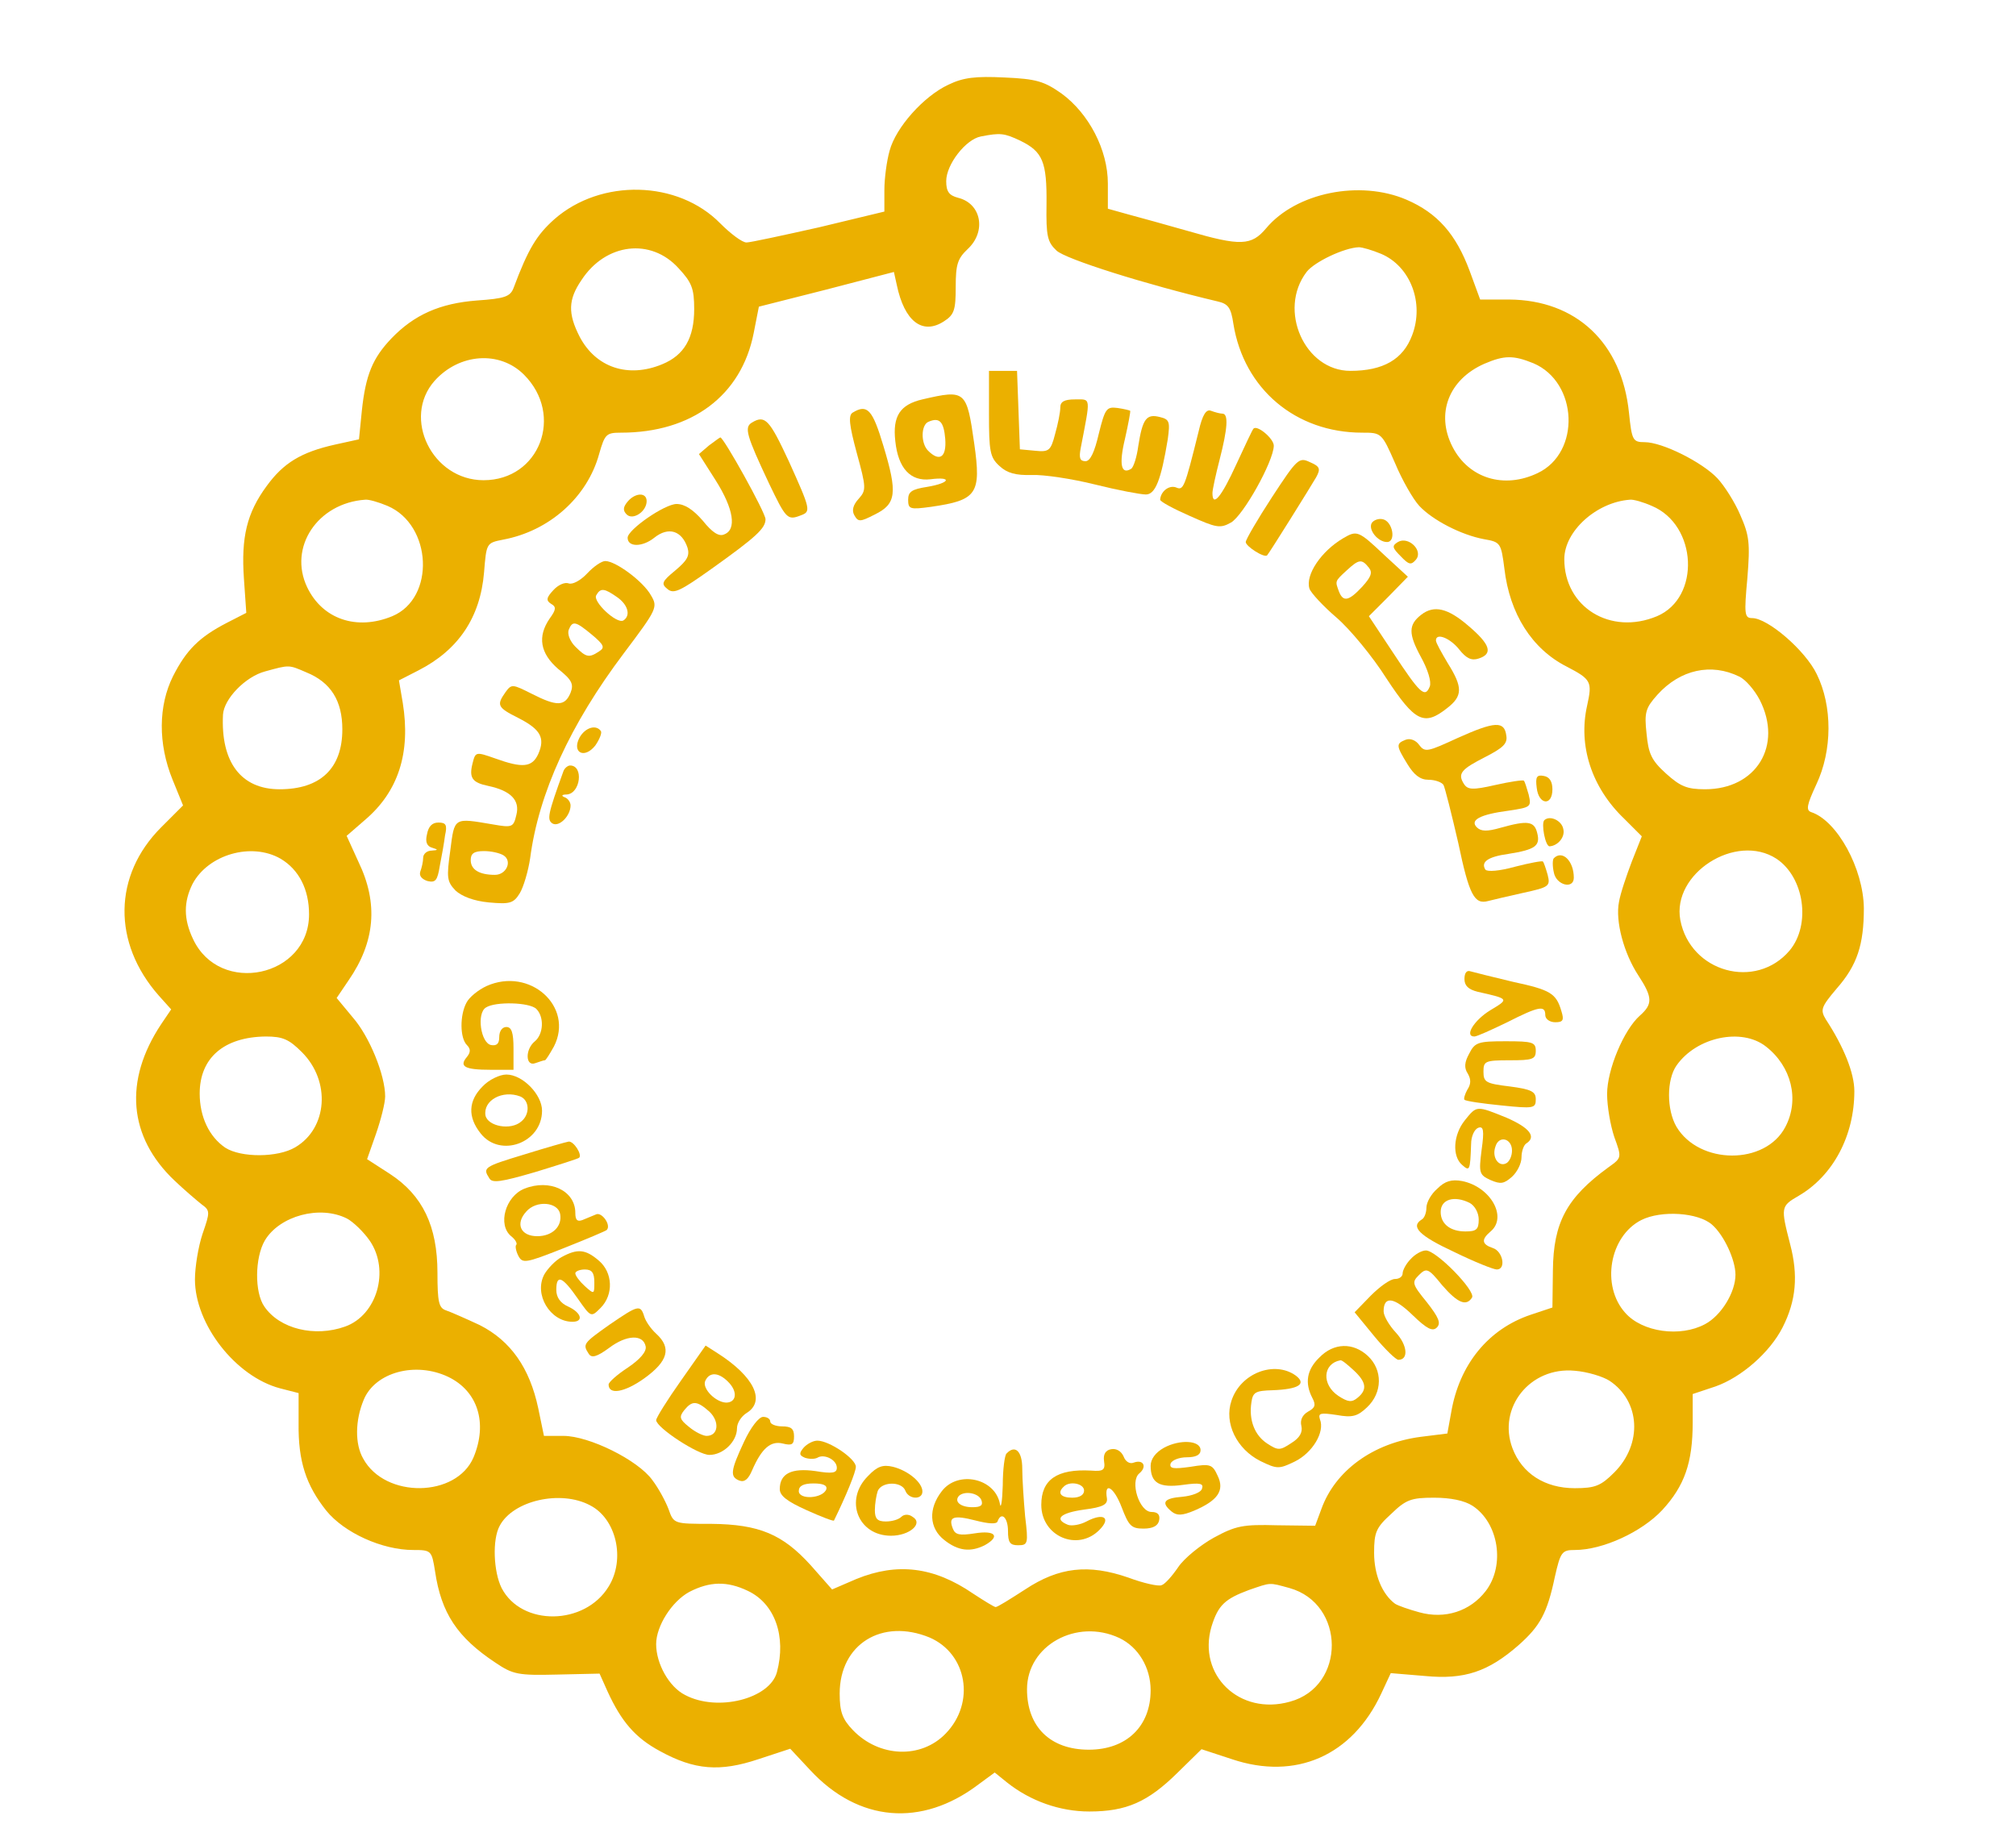 <?xml version="1.0" encoding="UTF-8" standalone="no"?>
<svg
   version="1.0"
   width="424pt"
   height="388pt"
   viewBox="0 0 424 388"
   preserveAspectRatio="xMidYMid meet"
   id="svg133"
   sodipodi:docname="logo.svg"
   inkscape:version="1.3 (0e150ed6c4, 2023-07-21)"
   xmlns:inkscape="http://www.inkscape.org/namespaces/inkscape"
   xmlns:sodipodi="http://sodipodi.sourceforge.net/DTD/sodipodi-0.dtd"
   xmlns="http://www.w3.org/2000/svg"
   xmlns:svg="http://www.w3.org/2000/svg">
  <defs
     id="defs133" />
  <sodipodi:namedview
     id="namedview133"
     pagecolor="#ffffff"
     bordercolor="#000000"
     borderopacity="0.25"
     inkscape:showpageshadow="2"
     inkscape:pageopacity="0.0"
     inkscape:pagecheckerboard="0"
     inkscape:deskcolor="#d1d1d1"
     inkscape:document-units="pt"
     inkscape:zoom="0.75296866"
     inkscape:cx="257.64685"
     inkscape:cy="289.52068"
     inkscape:window-width="1440"
     inkscape:window-height="788"
     inkscape:window-x="-6"
     inkscape:window-y="-6"
     inkscape:window-maximized="1"
     inkscape:current-layer="g133" />
  <g
     transform="translate(0,388) scale(0.1,-0.1)"
     fill="#000000"
     stroke="none"
     id="g133">
    <g
       id="g134"
       style="fill:#ebb000;fill-opacity:1">
      <path
         d="M1995 3702 c-52 -24 -111 -90 -124 -139 -6 -21 -11 -58 -11 -83 l0 -45 -137 -33 c-76 -17 -145 -32 -153 -32 -9 0 -33 18 -55 40 -89 91 -251 95 -349 9 -37 -33 -55 -62 -86 -145 -7 -18 -19 -22 -77 -26 -78 -6 -132 -30 -180 -80 -39 -41 -54 -76 -62 -152 l-6 -60 -50 -11 c-72 -16 -109 -39 -144 -87 -42 -57 -54 -108 -48 -195 l5 -72 -41 -21 c-58 -30 -85 -57 -113 -112 -31 -62 -32 -142 -1 -218 l22 -54 -46 -46 c-101 -101 -103 -243 -5 -354 l26 -29 -21 -31 c-79 -119 -69 -237 28 -329 21 -20 47 -42 57 -50 18 -13 18 -16 2 -62 -9 -27 -16 -70 -16 -96 0 -94 85 -204 179 -229 l39 -10 0 -64 c-1 -80 16 -130 58 -183 38 -47 118 -83 183 -83 38 0 39 -1 46 -45 13 -88 47 -139 127 -192 37 -25 48 -27 130 -25 l89 2 17 -38 c29 -63 58 -97 110 -125 73 -40 126 -44 207 -17 l67 22 42 -45 c101 -109 234 -121 354 -30 l34 25 26 -21 c49 -39 111 -61 173 -61 78 0 123 20 185 81 l51 50 64 -21 c134 -45 253 7 314 138 l20 43 72 -6 c83 -8 133 9 197 65 45 40 60 67 76 143 12 53 15 57 42 57 59 0 141 38 184 84 47 51 64 100 64 184 l0 60 48 16 c54 19 114 71 141 124 29 57 33 110 16 175 -20 78 -20 80 18 102 72 42 117 126 117 220 0 38 -22 93 -60 151 -12 20 -10 26 23 65 43 49 57 92 57 169 -1 83 -56 184 -111 202 -11 4 -9 15 11 58 34 72 34 165 1 232 -24 50 -103 118 -136 118 -16 0 -17 8 -10 84 6 74 4 90 -15 133 -11 26 -33 61 -48 77 -32 34 -116 76 -153 76 -25 0 -27 4 -33 62 -15 147 -111 237 -252 238 l-61 0 -22 60 c-29 78 -68 122 -133 150 -98 42 -232 15 -295 -60 -31 -37 -54 -38 -164 -6 -46 13 -103 29 -126 35 l-43 12 0 53 c0 71 -40 147 -97 189 -37 26 -53 31 -120 34 -61 3 -87 0 -118 -15z m151 -118 c47 -23 56 -44 55 -134 -1 -67 2 -79 21 -97 19 -18 187 -71 339 -107 22 -5 28 -13 33 -47 22 -137 131 -229 271 -229 40 0 41 0 69 -64 15 -36 38 -76 51 -90 28 -30 88 -61 136 -70 35 -6 36 -8 43 -62 11 -95 58 -169 131 -206 52 -27 54 -32 43 -82 -19 -84 9 -172 78 -238 l37 -37 -21 -53 c-11 -29 -24 -67 -27 -85 -8 -40 10 -108 41 -155 30 -46 30 -60 3 -84 -34 -30 -69 -114 -69 -165 0 -26 7 -66 15 -90 16 -44 16 -44 -12 -64 -88 -64 -116 -116 -117 -217 l-1 -78 -45 -15 c-90 -30 -151 -105 -168 -206 l-8 -44 -56 -7 c-100 -13 -180 -71 -209 -152 l-13 -35 -80 1 c-72 2 -87 -1 -133 -26 -29 -16 -63 -44 -75 -62 -13 -19 -28 -36 -35 -38 -6 -3 -38 4 -70 16 -84 29 -146 22 -217 -25 -31 -20 -58 -37 -62 -37 -3 0 -24 13 -47 28 -83 57 -160 66 -246 31 l-51 -22 -45 51 c-59 65 -108 86 -209 87 -79 0 -79 0 -90 31 -6 16 -21 44 -34 61 -30 42 -133 93 -187 93 l-41 0 -12 58 c-18 85 -58 142 -123 175 -30 14 -62 28 -71 31 -15 5 -18 17 -18 79 0 98 -31 163 -100 208 l-48 31 19 54 c10 29 19 64 19 78 0 45 -33 126 -68 166 l-34 41 25 37 c56 81 63 162 21 249 l-25 55 38 33 c71 60 97 142 80 247 l-8 47 41 21 c84 43 130 111 138 206 5 62 5 62 40 69 97 18 177 89 202 180 12 42 15 45 46 45 149 0 253 78 279 209 l11 56 142 36 142 37 6 -27 c16 -77 54 -106 99 -77 22 14 25 24 25 73 0 47 4 59 25 79 40 37 29 96 -20 108 -19 5 -25 13 -25 35 0 35 41 88 73 94 41 8 49 7 83 -9z m-719 -268 c28 -30 33 -43 33 -86 0 -61 -21 -97 -67 -116 -72 -30 -140 -7 -174 58 -25 49 -24 78 4 119 51 78 146 89 204 25z m1478 30 c61 -26 91 -103 65 -171 -19 -51 -61 -75 -130 -75 -96 0 -153 128 -92 208 16 21 79 51 110 52 7 0 28 -6 47 -14z m-1803 -254 c85 -85 33 -222 -85 -222 -108 0 -172 131 -103 209 52 58 137 64 188 13z m2123 24 c94 -40 100 -188 9 -231 -71 -34 -145 -11 -179 55 -36 70 -8 142 67 175 42 18 61 18 103 1z m-2410 -300 c94 -40 101 -194 10 -232 -75 -31 -147 -6 -179 61 -40 84 22 177 122 184 7 1 28 -5 47 -13z m2659 0 c96 -40 103 -193 11 -232 -98 -41 -195 19 -195 120 0 59 68 120 138 125 7 1 28 -5 46 -13z m-2830 -350 c52 -21 76 -60 76 -120 0 -82 -46 -126 -132 -126 -81 0 -124 57 -119 157 2 33 47 80 89 91 51 14 49 14 86 -2z m3014 -9 c13 -6 32 -28 43 -49 49 -96 -7 -188 -115 -188 -38 0 -52 6 -82 33 -31 28 -37 42 -41 84 -5 45 -2 54 23 82 48 53 113 67 172 38z m-3068 -383 c39 -23 60 -65 60 -117 0 -132 -188 -172 -244 -52 -20 42 -20 78 -1 116 33 62 124 88 185 53z m3146 0 c59 -39 73 -139 28 -193 -71 -84 -209 -46 -230 64 -18 98 117 184 202 129z m-3101 -407 c61 -61 54 -160 -14 -200 -37 -22 -114 -22 -147 -1 -34 23 -54 65 -54 114 0 75 51 119 139 120 36 0 49 -6 76 -33z m3079 12 c54 -42 71 -112 41 -169 -42 -81 -181 -80 -229 0 -21 36 -21 99 0 129 42 60 137 80 188 40z m-2984 -362 c13 -7 35 -28 48 -47 42 -62 15 -156 -52 -180 -64 -23 -138 -5 -170 42 -21 30 -20 103 1 139 31 52 116 75 173 46z m2871 -13 c25 -22 49 -74 49 -105 0 -37 -30 -86 -64 -104 -52 -28 -132 -17 -168 24 -51 57 -33 161 34 195 42 21 120 16 149 -10z m-2658 -320 c62 -30 83 -97 53 -169 -36 -85 -186 -87 -232 -3 -18 31 -17 81 1 124 24 58 109 81 178 48z m2442 -8 c65 -43 70 -133 10 -193 -28 -28 -40 -33 -83 -33 -63 0 -111 31 -131 84 -32 85 37 172 131 163 26 -2 59 -12 73 -21z m-2144 -262 c55 -28 75 -113 39 -171 -50 -82 -183 -84 -225 -3 -17 34 -20 102 -4 131 28 53 128 76 190 43z m1856 -1 c55 -36 69 -125 28 -179 -33 -43 -86 -60 -140 -45 -22 6 -45 14 -51 18 -27 20 -44 61 -44 107 0 43 4 53 36 82 31 30 42 34 90 34 35 0 64 -6 81 -17z m-1524 -179 c57 -27 81 -96 61 -171 -15 -56 -125 -84 -193 -48 -34 17 -61 66 -61 107 0 38 33 90 70 110 43 22 79 23 123 2z m1139 6 c118 -33 119 -207 1 -239 -106 -30 -195 56 -165 158 14 45 28 58 79 77 47 16 41 16 85 4z m-757 -104 c79 -34 97 -137 34 -202 -52 -54 -140 -50 -195 7 -22 23 -28 38 -28 77 0 104 89 159 189 118z m399 -1 c40 -19 66 -62 66 -110 0 -76 -51 -125 -130 -125 -81 0 -130 48 -130 127 0 92 104 150 194 108z"
         id="path1"
         style="fill:#ebb000;fill-opacity:1" />
      <path
         d="M2080 3010 c0 -79 2 -92 22 -110 16 -15 34 -20 68 -19 25 1 85 -8 133 -20 48 -12 96 -21 107 -21 20 0 32 31 46 116 5 37 4 42 -17 47 -28 7 -36 -4 -45 -61 -3 -23 -10 -45 -15 -48 -21 -13 -26 9 -13 63 7 31 12 58 11 59 -1 1 -13 4 -27 6 -23 3 -26 -2 -39 -54 -9 -39 -18 -58 -28 -58 -12 0 -14 7 -10 28 21 109 22 102 -12 102 -23 0 -31 -5 -31 -17 0 -10 -5 -35 -11 -56 -9 -35 -13 -38 -42 -35 l-32 3 -3 83 -3 82 -29 0 -30 0 0 -90z"
         id="path2"
         style="fill:#ebb000;fill-opacity:1" />
      <path
         d="M1940 3040 c-47 -11 -63 -35 -57 -88 6 -57 32 -85 74 -80 47 6 41 -8 -7 -16 -32 -5 -40 -10 -40 -27 0 -20 4 -21 48 -15 97 14 106 27 91 133 -16 112 -18 114 -109 93z m48 -83 c3 -39 -12 -49 -36 -25 -16 16 -15 55 1 61 23 10 32 0 35 -36z"
         id="path3"
         style="fill:#ebb000;fill-opacity:1" />
      <path
         d="M1793 3012 c-9 -6 -7 -26 9 -85 20 -73 20 -78 4 -96 -12 -13 -15 -25 -9 -35 8 -14 12 -14 43 2 45 22 48 45 18 144 -23 77 -34 89 -65 70z"
         id="path4"
         style="fill:#ebb000;fill-opacity:1" />
      <path
         d="M2521 2973 c-30 -121 -32 -125 -48 -118 -15 5 -32 -9 -33 -26 0 -4 28 -19 62 -34 56 -25 64 -27 87 -14 26 15 89 128 90 161 1 15 -36 46 -43 36 -2 -2 -18 -36 -36 -75 -31 -68 -50 -91 -50 -60 0 7 7 39 15 70 17 66 19 97 6 97 -5 0 -16 3 -24 6 -10 4 -18 -8 -26 -43z"
         id="path5"
         style="fill:#ebb000;fill-opacity:1" />
      <path
         d="M1581 2991 c-16 -10 -11 -27 36 -127 36 -75 39 -79 67 -68 22 8 21 12 -25 114 -41 88 -50 98 -78 81z"
         id="path6"
         style="fill:#ebb000;fill-opacity:1" />
      <path
         d="M1491 2943 l-21 -18 35 -55 c38 -60 45 -104 18 -114 -11 -5 -25 4 -45 29 -20 23 -38 35 -55 35 -25 0 -103 -54 -103 -71 0 -20 31 -20 56 0 30 24 58 15 70 -21 5 -17 -1 -27 -26 -48 -28 -23 -30 -28 -16 -39 13 -11 27 -4 93 43 94 67 113 85 113 104 0 14 -88 172 -95 172 -1 0 -12 -8 -24 -17z"
         id="path7"
         style="fill:#ebb000;fill-opacity:1" />
      <path
         d="M2675 2834 c-30 -46 -55 -89 -55 -94 0 -9 39 -34 45 -28 6 7 92 145 103 164 10 18 8 23 -13 32 -23 11 -27 7 -80 -74z"
         id="path8"
         style="fill:#ebb000;fill-opacity:1" />
      <path
         d="M1320 2825 c-10 -12 -10 -19 -2 -27 13 -13 42 6 42 28 0 19 -24 18 -40 -1z"
         id="path9"
         style="fill:#ebb000;fill-opacity:1" />
      <path
         d="M2885 2780 c-8 -14 13 -40 32 -40 20 0 12 44 -9 48 -9 2 -19 -2 -23 -8z"
         id="path10"
         style="fill:#ebb000;fill-opacity:1" />
      <path
         d="M2825 2748 c-46 -27 -80 -77 -71 -106 3 -9 29 -37 57 -61 28 -24 76 -82 105 -128 60 -91 79 -101 128 -62 32 25 33 43 1 94 -13 22 -25 43 -25 48 0 17 30 5 49 -19 15 -19 26 -24 41 -19 31 10 24 30 -22 69 -43 37 -72 44 -99 23 -27 -21 -27 -40 -1 -88 15 -27 23 -53 19 -63 -10 -25 -21 -14 -77 71 l-51 77 41 41 41 42 -50 46 c-54 51 -57 52 -86 35z m54 -62 c8 -10 5 -19 -14 -40 -28 -30 -40 -33 -49 -10 -8 22 -9 21 16 44 26 24 32 25 47 6z"
         id="path11"
         style="fill:#ebb000;fill-opacity:1" />
      <path
         d="M2940 2740 c-13 -8 -12 -12 6 -30 17 -18 22 -19 32 -7 16 19 -16 50 -38 37z"
         id="path12"
         style="fill:#ebb000;fill-opacity:1" />
      <path
         d="M1235 2674 c-14 -15 -31 -24 -39 -21 -8 3 -22 -3 -32 -14 -15 -16 -16 -22 -5 -29 11 -6 11 -12 -3 -31 -26 -38 -20 -73 18 -106 29 -23 33 -32 26 -50 -12 -29 -29 -29 -82 -2 -40 20 -42 21 -55 3 -19 -27 -17 -32 27 -54 47 -24 57 -42 42 -76 -13 -28 -33 -30 -91 -9 -40 14 -41 14 -47 -10 -8 -31 -1 -41 33 -48 47 -10 67 -30 59 -61 -6 -26 -9 -27 -49 -20 -83 14 -81 16 -90 -55 -8 -57 -7 -65 11 -84 13 -12 38 -22 70 -25 44 -4 52 -2 65 19 8 13 18 47 22 74 18 137 84 281 197 431 70 93 72 97 57 122 -16 29 -74 72 -96 72 -8 0 -25 -12 -38 -26z m63 -50 c23 -16 29 -39 13 -49 -14 -8 -65 40 -57 53 9 16 17 15 44 -4z m-53 -79 c25 -21 28 -27 15 -35 -21 -14 -27 -13 -50 10 -11 11 -17 26 -14 35 8 20 14 19 49 -10z m-186 -464 c19 -12 6 -41 -18 -41 -33 0 -51 11 -51 31 0 14 7 19 28 19 15 0 33 -4 41 -9z"
         id="path13"
         style="fill:#ebb000;fill-opacity:1" />
      <path
         d="M3066 2328 c-63 -29 -69 -31 -81 -15 -7 10 -19 15 -29 11 -20 -8 -20 -12 4 -51 14 -23 27 -33 44 -33 14 0 28 -5 32 -11 3 -6 17 -61 31 -122 23 -110 34 -130 63 -122 8 2 41 10 73 17 55 12 58 14 52 38 -4 14 -8 26 -10 28 -1 2 -28 -3 -59 -11 -32 -9 -58 -11 -62 -6 -10 16 5 27 48 33 57 9 68 17 61 44 -6 25 -20 27 -77 11 -28 -8 -41 -8 -50 1 -15 15 6 27 67 35 47 7 48 8 42 34 -4 14 -8 27 -10 29 -2 2 -29 -2 -60 -9 -48 -11 -58 -10 -66 2 -14 22 -6 31 45 57 37 19 47 28 44 45 -4 31 -24 30 -102 -5z"
         id="path26"
         style="fill:#ebb000;fill-opacity:1" />
      <path
         d="M1219 2329 c-17 -32 10 -46 33 -17 9 13 14 26 12 30 -10 15 -33 8 -45 -13z"
         id="path27"
         style="fill:#ebb000;fill-opacity:1" />
      <path
         d="M1185 2258 c-33 -91 -35 -102 -23 -110 14 -8 38 16 38 38 0 7 -6 15 -12 17 -8 3 -7 6 4 6 29 2 36 61 7 61 -5 0 -12 -6 -14 -12z"
         id="path28"
         style="fill:#ebb000;fill-opacity:1" />
      <path
         d="M3232 2223 c4 -36 33 -39 33 -3 0 16 -6 26 -18 28 -15 3 -18 -2 -15 -25z"
         id="path29"
         style="fill:#ebb000;fill-opacity:1" />
      <path
         d="M3248 2155 c-7 -7 2 -55 11 -55 17 1 33 19 29 36 -3 18 -28 30 -40 19z"
         id="path35"
         style="fill:#ebb000;fill-opacity:1" />
      <path
         d="M898 2125 c-4 -16 0 -25 11 -28 13 -4 13 -5 -1 -6 -10 0 -18 -7 -18 -15 0 -8 -3 -21 -6 -29 -3 -9 3 -16 15 -20 17 -4 21 1 26 32 4 20 9 48 11 64 5 22 2 27 -14 27 -13 0 -21 -8 -24 -25z"
         id="path36"
         style="fill:#ebb000;fill-opacity:1" />
      <path
         d="M3268 2075 c-3 -3 -3 -17 0 -30 5 -27 42 -36 42 -11 0 35 -24 59 -42 41z"
         id="path37"
         style="fill:#ebb000;fill-opacity:1" />
      <path
         d="M3080 1821 c0 -14 8 -22 28 -27 67 -15 66 -15 26 -39 -34 -21 -55 -55 -33 -55 5 0 36 14 69 30 67 34 80 36 80 15 0 -8 9 -15 21 -15 16 0 19 4 13 23 -11 38 -23 45 -102 62 -42 10 -82 20 -89 22 -8 3 -13 -3 -13 -16z"
         id="path52"
         style="fill:#ebb000;fill-opacity:1" />
      <path
         d="M1023 1806 c-17 -8 -36 -23 -42 -35 -14 -26 -14 -74 1 -89 8 -8 8 -15 0 -25 -17 -20 -5 -27 50 -27 l48 0 0 45 c0 33 -4 45 -15 45 -9 0 -15 -9 -15 -21 0 -14 -5 -19 -17 -17 -22 4 -31 67 -11 79 20 13 92 11 106 -3 17 -17 15 -53 -3 -68 -21 -17 -20 -54 1 -46 9 3 17 6 20 6 2 0 10 13 19 29 43 84 -51 168 -142 127z"
         id="path53"
         style="fill:#ebb000;fill-opacity:1" />
      <path
         d="M3090 1664 c-10 -18 -11 -30 -3 -42 7 -12 7 -22 -1 -34 -5 -9 -8 -19 -6 -21 3 -3 38 -8 78 -12 68 -7 72 -6 72 13 0 16 -9 21 -55 27 -50 6 -55 9 -55 31 0 22 3 24 55 24 48 0 55 2 55 20 0 18 -7 20 -63 20 -58 0 -65 -2 -77 -26z"
         id="path72"
         style="fill:#ebb000;fill-opacity:1" />
      <path
         d="M1015 1595 c-30 -30 -32 -64 -4 -99 41 -52 129 -20 129 48 0 34 -41 76 -75 76 -14 0 -37 -11 -50 -25z m79 -21 c20 -8 21 -38 2 -53 -22 -19 -70 -10 -75 13 -5 32 36 54 73 40z"
         id="path73"
         style="fill:#ebb000;fill-opacity:1" />
      <path
         d="M3081 1524 c-25 -31 -27 -76 -6 -94 16 -14 17 -13 19 44 0 16 7 31 15 34 11 4 13 -5 7 -47 -6 -48 -5 -52 19 -63 21 -9 28 -8 45 7 11 10 20 28 20 41 0 13 5 26 10 29 22 14 7 33 -41 54 -64 26 -63 26 -88 -5z m99 -64 c0 -11 -5 -22 -11 -26 -16 -10 -32 11 -24 34 7 25 35 18 35 -8z"
         id="path95"
         style="fill:#ebb000;fill-opacity:1" />
      <path
         d="M1103 1452 c-86 -26 -88 -28 -74 -50 6 -11 25 -8 97 13 49 15 90 28 92 30 7 6 -11 35 -22 34 -6 -1 -48 -13 -93 -27z"
         id="path96"
         style="fill:#ebb000;fill-opacity:1" />
      <path
         d="M3023 1380 c-13 -11 -23 -29 -23 -40 0 -10 -4 -22 -10 -25 -24 -15 -5 -34 68 -68 43 -21 83 -37 90 -37 20 0 13 38 -8 45 -24 8 -25 18 -5 35 36 30 0 94 -60 106 -22 4 -36 0 -52 -16z m68 -30 c11 -6 19 -21 19 -35 0 -21 -5 -25 -28 -25 -32 0 -52 16 -52 41 0 27 29 35 61 19z"
         id="path121"
         style="fill:#ebb000;fill-opacity:1" />
      <path
         d="M1103 1380 c-40 -16 -57 -76 -28 -100 9 -7 13 -15 11 -18 -3 -2 -1 -13 4 -23 9 -17 15 -16 96 16 48 19 88 36 90 38 10 10 -10 38 -22 33 -8 -3 -21 -9 -29 -12 -11 -4 -15 0 -15 15 0 47 -54 72 -107 51z m75 -53 c5 -26 -16 -47 -48 -47 -35 0 -47 26 -23 52 21 24 66 20 71 -5z"
         id="path122"
         style="fill:#ebb000;fill-opacity:1" />
      <path
         d="M1181 1236 c-13 -7 -29 -24 -36 -36 -23 -42 12 -100 59 -100 24 0 19 19 -9 32 -16 7 -25 19 -25 35 0 34 13 28 45 -18 28 -40 28 -40 48 -20 28 28 26 75 -4 100 -28 24 -45 25 -78 7z m69 -53 c0 -25 0 -26 -20 -8 -11 10 -20 22 -20 27 0 4 9 8 20 8 15 0 20 -7 20 -27z"
         id="path123"
         style="fill:#ebb000;fill-opacity:1" />
      <path
         d="M2967 1232 c-10 -10 -17 -24 -17 -30 0 -7 -7 -12 -16 -12 -10 0 -32 -16 -51 -35 l-34 -35 41 -50 c23 -28 46 -50 51 -50 22 0 19 31 -5 57 -14 15 -26 35 -26 45 0 33 22 30 61 -8 30 -29 42 -35 51 -26 9 9 4 21 -21 53 -31 38 -32 42 -17 57 16 16 20 15 49 -21 33 -38 51 -45 63 -26 8 14 -75 99 -97 99 -9 0 -23 -8 -32 -18z"
         id="path124"
         style="fill:#ebb000;fill-opacity:1" />
      <path
         d="M1282 1094 c-55 -39 -57 -41 -44 -61 6 -10 17 -7 43 12 37 28 72 29 77 3 2 -11 -12 -27 -37 -44 -23 -15 -41 -31 -41 -36 0 -22 33 -17 75 13 50 36 58 64 25 94 -11 10 -22 26 -25 36 -8 26 -13 24 -73 -17z"
         id="path125"
         style="fill:#ebb000;fill-opacity:1" />
      <path
         d="M1432 976 c-29 -41 -52 -78 -52 -83 1 -16 88 -73 112 -73 29 0 58 28 58 56 0 11 9 25 20 32 41 25 16 77 -61 126 l-25 16 -52 -74z m102 -5 c18 -20 14 -41 -7 -41 -22 1 -50 29 -44 45 9 21 30 19 51 -4z m-42 -60 c22 -21 19 -51 -6 -51 -7 0 -24 8 -37 19 -20 16 -21 21 -10 35 17 21 27 20 53 -3z"
         id="path126"
         style="fill:#ebb000;fill-opacity:1" />
      <path
         d="M2775 1025 c-27 -26 -31 -54 -15 -85 8 -15 6 -21 -9 -29 -12 -7 -17 -18 -14 -30 3 -13 -3 -25 -21 -36 -24 -16 -28 -16 -51 -1 -26 17 -39 49 -33 87 3 21 9 24 44 25 55 2 73 13 49 31 -45 32 -116 5 -135 -53 -16 -47 11 -102 61 -127 35 -17 39 -17 72 -1 37 18 64 62 53 89 -4 13 1 14 35 9 33 -6 44 -3 64 16 33 31 33 79 2 108 -31 29 -72 28 -102 -3z m72 -27 c27 -25 29 -41 8 -58 -12 -10 -20 -9 -40 4 -36 24 -33 68 4 75 3 1 15 -9 28 -21z"
         id="path127"
         style="fill:#ebb000;fill-opacity:1" />
      <path
         d="M1565 848 c-29 -62 -30 -74 -10 -82 11 -4 19 3 27 22 20 46 39 62 64 56 20 -5 24 -2 24 15 0 16 -6 21 -25 21 -14 0 -25 5 -25 10 0 6 -7 10 -15 10 -9 0 -26 -22 -40 -52z"
         id="path128"
         style="fill:#ebb000;fill-opacity:1" />
      <path
         d="M1690 835 c-10 -12 -9 -16 3 -21 9 -3 20 -3 26 0 14 9 41 -4 41 -21 0 -11 -9 -13 -45 -7 -50 7 -75 -5 -75 -38 0 -14 16 -26 56 -44 31 -14 57 -24 58 -22 25 51 46 102 46 113 0 17 -56 55 -81 55 -9 0 -22 -7 -29 -15z m48 -87 c-7 -20 -58 -23 -58 -4 0 11 10 16 31 16 20 0 29 -4 27 -12z"
         id="path129"
         style="fill:#ebb000;fill-opacity:1" />
      <path
         d="M2448 835 c-18 -10 -28 -24 -28 -38 0 -36 18 -47 68 -40 36 5 44 3 40 -8 -2 -8 -21 -15 -41 -17 -39 -3 -46 -12 -23 -31 11 -9 22 -9 48 2 49 21 64 42 49 73 -11 24 -15 26 -57 19 -36 -5 -45 -4 -42 7 3 7 18 13 34 13 19 0 29 5 29 15 0 21 -44 23 -77 5z"
         id="path130"
         style="fill:#ebb000;fill-opacity:1" />
      <path
         d="M2337 832 c-12 -2 -17 -11 -15 -25 3 -19 -2 -22 -27 -20 -72 4 -105 -19 -105 -72 0 -66 76 -99 122 -53 26 26 9 37 -27 18 -13 -7 -31 -10 -39 -7 -30 12 -16 25 34 32 40 5 50 11 48 24 -6 36 15 23 31 -19 15 -39 20 -45 46 -45 20 0 31 6 33 18 2 11 -3 17 -16 17 -26 0 -46 64 -26 81 17 14 9 30 -11 23 -9 -4 -18 2 -22 13 -5 11 -15 17 -26 15z m-57 -87 c0 -9 -9 -15 -25 -15 -24 0 -32 10 -18 23 12 13 43 7 43 -8z"
         id="path131"
         style="fill:#ebb000;fill-opacity:1" />
      <path
         d="M2117 823 c-4 -3 -8 -34 -8 -67 -1 -34 -4 -51 -6 -39 -10 54 -88 71 -122 27 -29 -37 -27 -78 5 -103 29 -23 55 -26 85 -11 34 19 22 32 -21 25 -32 -5 -41 -3 -46 10 -10 25 1 29 48 17 27 -7 44 -8 46 -2 8 22 22 8 22 -20 0 -24 4 -30 21 -30 21 0 22 3 15 61 -3 34 -6 79 -6 100 0 37 -15 51 -33 32z m-53 -98 c4 -11 -1 -15 -19 -15 -25 0 -39 12 -28 24 12 11 41 6 47 -9z"
         id="path132"
         style="fill:#ebb000;fill-opacity:1" />
      <path
         d="M1826 776 c-51 -50 -22 -126 48 -126 39 0 69 26 45 40 -8 6 -18 5 -23 0 -6 -6 -20 -10 -33 -10 -18 0 -23 6 -23 24 0 13 3 31 6 40 8 20 50 21 58 1 7 -19 36 -20 36 -2 0 19 -30 44 -62 52 -21 5 -33 1 -52 -19z"
         id="path133"
         style="fill:#ebb000;fill-opacity:1" />
    </g>
  </g>
</svg>
